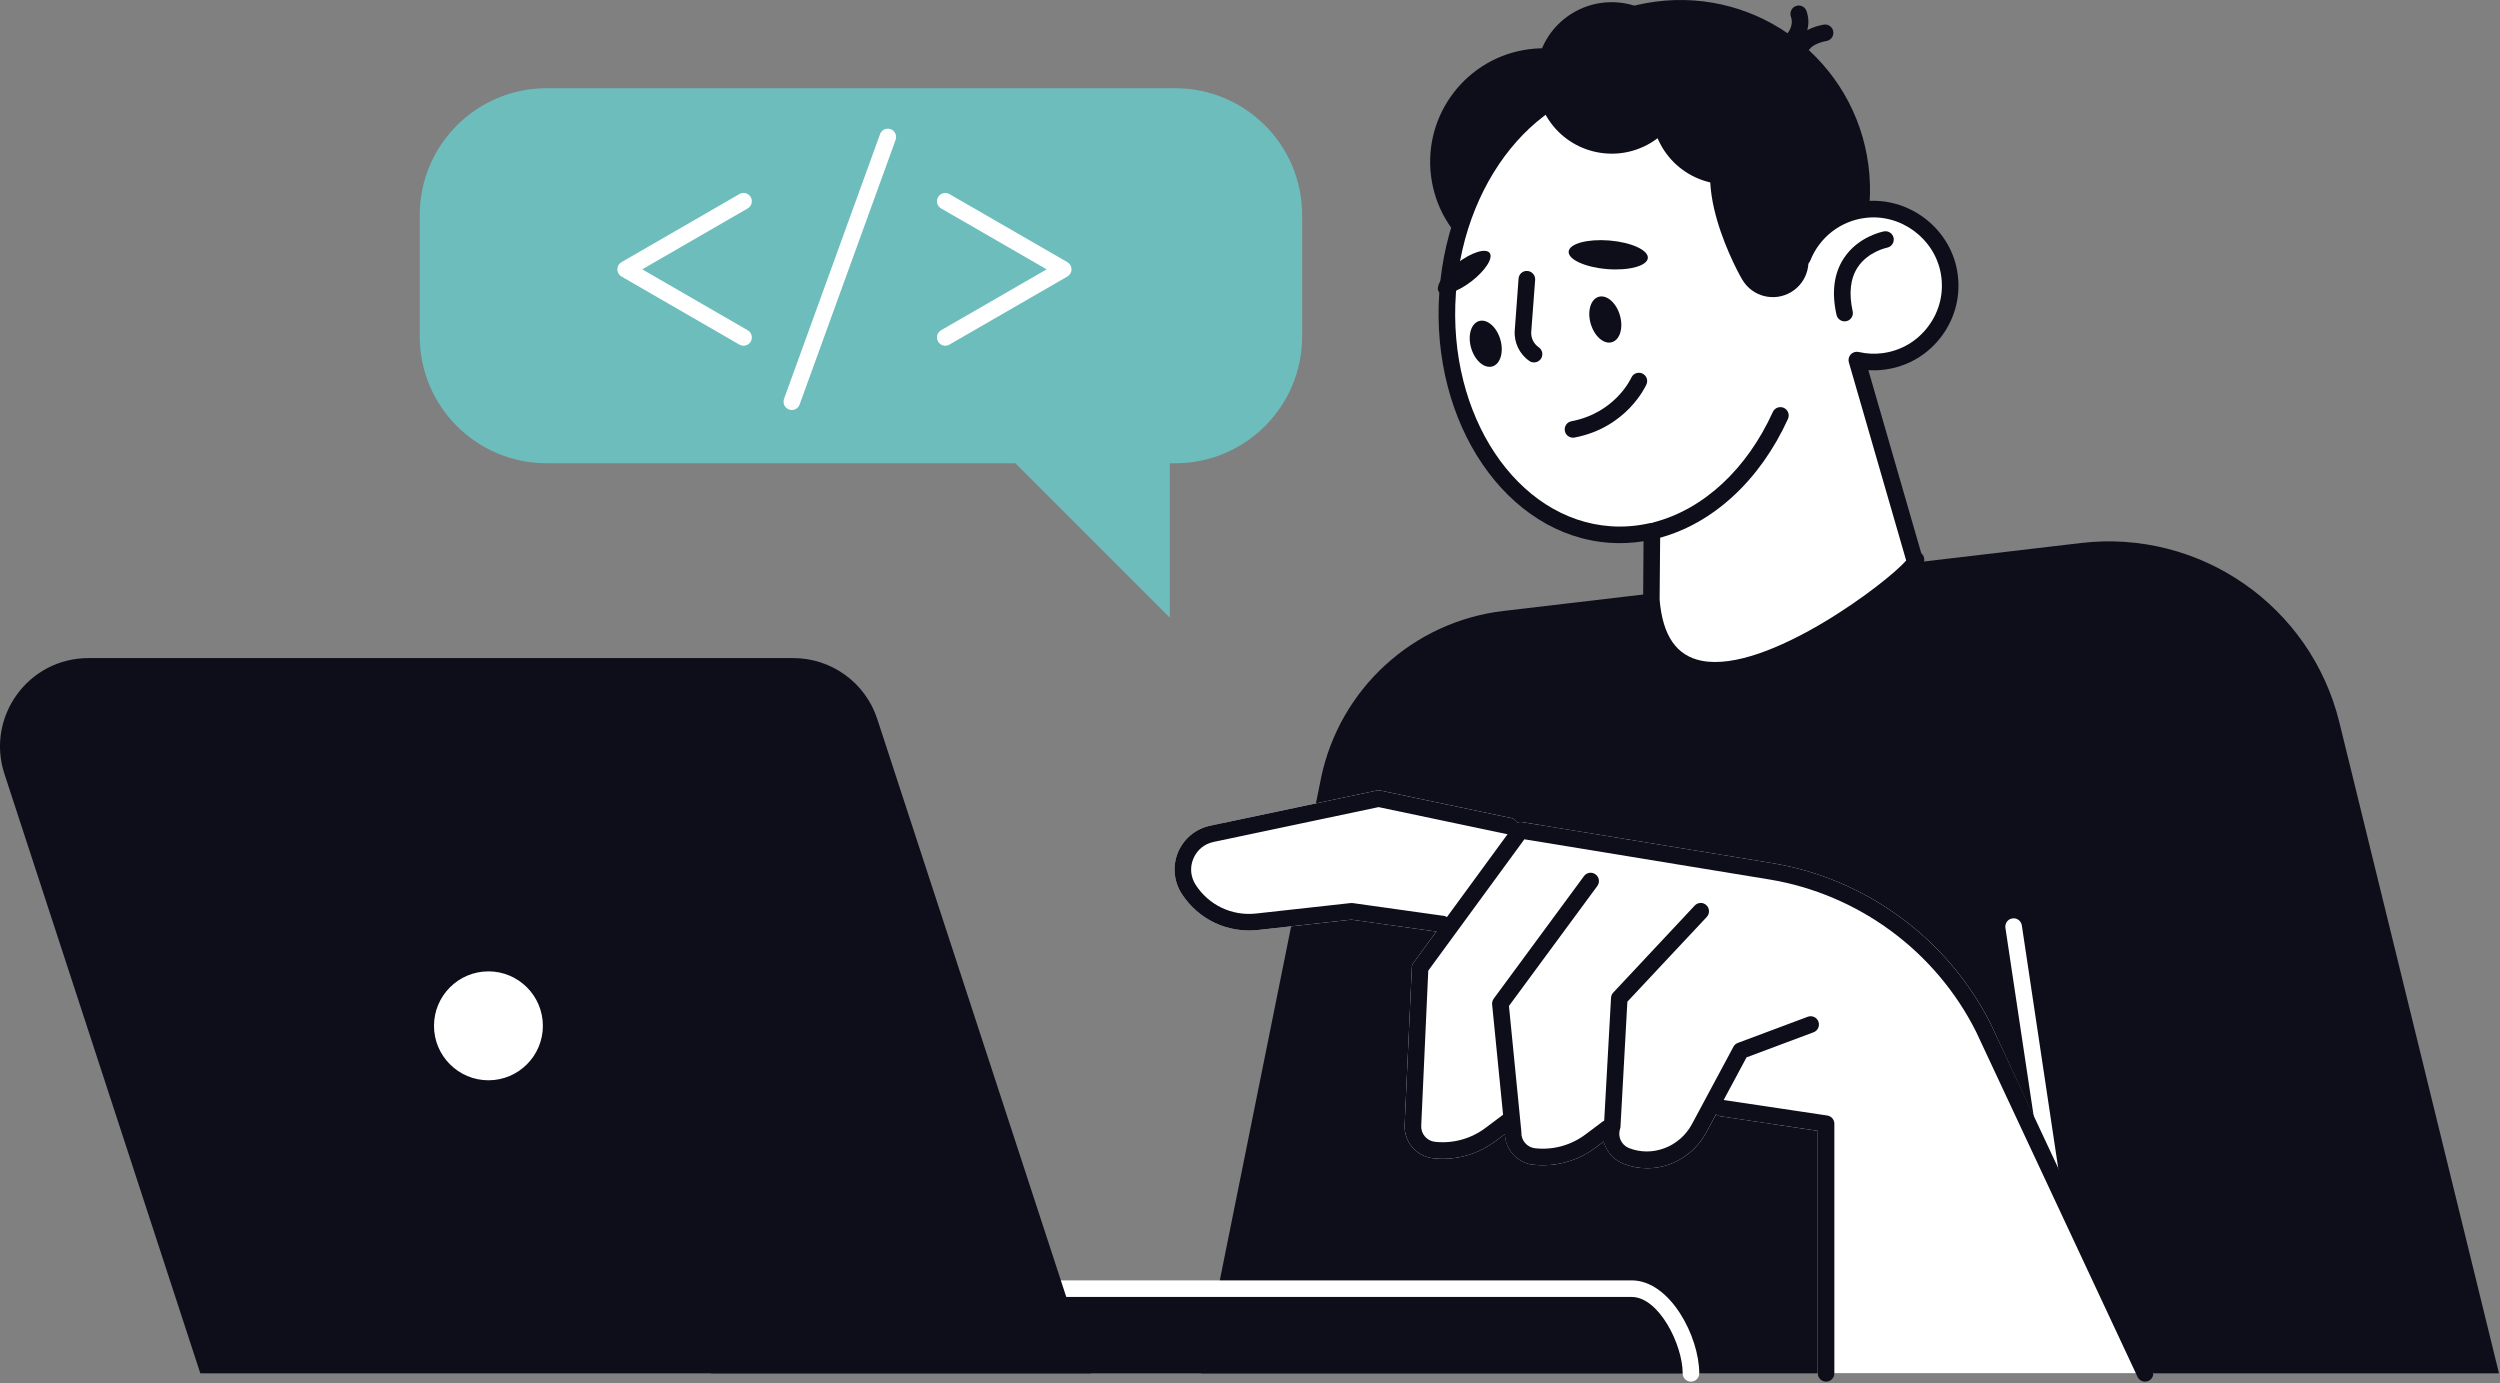 <?xml version="1.0" encoding="UTF-8" standalone="no"?><!DOCTYPE svg PUBLIC "-//W3C//DTD SVG 1.1//EN" "http://www.w3.org/Graphics/SVG/1.1/DTD/svg11.dtd"><svg width="100%" height="100%" viewBox="0 0 5234 2896" version="1.1" xmlns="http://www.w3.org/2000/svg" xmlns:xlink="http://www.w3.org/1999/xlink" xml:space="preserve" xmlns:serif="http://www.serif.com/" style="fill-rule:evenodd;clip-rule:evenodd;stroke-linejoin:round;stroke-miterlimit:2;"><rect x="0" y="0" width="5234" height="2896" fill="#808080" stroke="none"/><g><path d="M5231.88,2875.22l-334.204,-1362.93c-59.729,-243.75 -291.842,-404.759 -540.975,-375.434l-1208.85,142.205c-189.763,22.308 -343.758,163.645 -382.292,350.695l-251.041,1245.47l2717.36,0Z" style="fill:#0d0e19;fill-rule:nonzero;"/><path d="M3124.07,448.367c28.296,217.521 227.6,370.958 444.962,342.708c217.542,-28.246 371.009,-227.483 342.713,-445.017c-28.125,-217.516 -227.434,-370.954 -444.971,-342.708c-217.533,28.246 -370.833,227.483 -342.704,445.017Z" style="fill:#0d0e19;fill-rule:nonzero;"/><path d="M2996.12,369.321c16.845,130.142 136.108,221.946 266.316,205.054c130.038,-16.908 221.88,-136.113 205.038,-266.267c-16.838,-130.158 -136.108,-221.962 -266.317,-205.054c-130.033,16.896 -221.871,136.113 -205.037,266.267Z" style="fill:#0d0e19;fill-rule:nonzero;"/><path d="M3370.94,1119.08c-206.417,-14.462 -358.675,-240.641 -340.271,-505.191c18.571,-264.546 200.862,-467.275 407.292,-452.83c172.387,12.067 306.937,171.755 335.937,378.092c20.829,-52.658 68.917,-92.692 129.167,-100.175c83.675,-10.417 163.362,48.646 177.425,131.875c15.275,90.142 -47.396,174.1 -137.15,185.767c-19.271,2.5 -38.021,1.283 -55.909,-2.779l120.496,416.441c51.904,-4.412 -519.625,463.817 -550.7,85.05l1.213,-143.246c-28.467,6.492 -57.638,9.08 -87.5,6.996Z" style="fill:#fff;fill-rule:nonzero;"/><path d="M3458.44,1094.72c3.821,-0 7.646,1.321 10.766,3.837c4.171,3.317 6.596,8.35 6.596,13.663l-1.212,143.229c6.245,75.175 35.066,117.538 88.195,127.954c137.33,26.788 390.275,-165.158 427.95,-210.071l-119.97,-414.67c-1.73,-5.905 -0.167,-12.255 3.995,-16.734c4.167,-4.462 10.417,-6.375 16.496,-5.021c16.663,3.788 33.329,4.638 49.825,2.484c38.888,-5.05 73.092,-25.192 96.354,-56.717c23.438,-31.496 32.638,-70.175 26.042,-108.908c-12.675,-74.113 -83.679,-126.838 -158.337,-117.567c-51.734,6.421 -95.834,40.658 -115.1,89.337c-2.95,7.309 -10.421,11.771 -18.23,10.851c-7.812,-0.938 -14.062,-7.013 -15.104,-14.825c-28.475,-202.638 -160.075,-351.98 -319.966,-363.18c-196.696,-13.87 -370.834,182.155 -388.713,436.721c-17.883,254.584 127.6,472.9 324.133,486.65c27.255,1.909 54.863,-0.312 82.288,-6.579c1.387,-0.296 2.608,-0.454 3.992,-0.454Zm132.125,325.887c-18.059,0 -35.25,-2.308 -51.042,-7.395c-59.033,-18.942 -92.537,-71.58 -99.479,-156.475l0.866,-123.58c-23.787,3.788 -47.575,4.896 -71.183,3.229c-215.625,-15.083 -375.521,-250.033 -356.421,-523.695c19.267,-273.68 210.242,-483.888 425.863,-468.959c163.541,11.459 299.658,150.971 343.233,345.571c28.642,-36.908 71.004,-61.667 118.4,-67.567c92.883,-11.65 181.254,54.042 196.879,146.196c8.154,48.142 -3.3,96.234 -32.3,135.384c-28.991,39.2 -71.521,64.237 -119.787,70.504c-11.284,1.475 -22.746,1.821 -34.029,1.058l110.762,383.246c1.738,1.579 3.129,3.383 4.171,5.192c6.775,13.175 -3.992,25.816 -9.196,31.891c-42.192,50.017 -269.275,225.384 -426.737,225.4Z" style="fill:#0d0e19;fill-rule:nonzero;"/><path d="M3861.92,672.779c-7.984,0 -15.104,-5.487 -17.013,-13.579c-10.587,-47.379 -5.383,-87.396 15.625,-118.975c30.034,-45.467 81.6,-55.417 83.854,-55.8c9.375,-1.733 18.405,4.5 20.142,13.925c1.729,9.408 -4.521,18.438 -13.896,20.208c-0.346,0.071 -39.579,7.988 -61.458,41.146c-15.275,23.367 -18.75,54.288 -10.417,91.929c2.084,9.359 -3.646,18.646 -13.021,20.73c-1.383,0.275 -2.604,0.416 -3.816,0.416Z" style="fill:#0d0e19;fill-rule:nonzero;"/><path d="M3467.47,1127.38c-7.809,0 -14.75,-5.158 -16.838,-12.95c-2.433,-9.292 3.121,-18.787 12.496,-21.2c103.65,-27.171 194.271,-111.25 248.438,-230.696c3.991,-8.733 14.241,-12.604 23.091,-8.625c8.684,3.955 12.505,14.25 8.684,22.984c-58.68,129.012 -157.642,220.104 -271.534,249.912c-1.379,0.4 -2.95,0.575 -4.337,0.575Z" style="fill:#0d0e19;fill-rule:nonzero;"/><path d="M3118.69,529.479c8.162,10.625 -9.196,37.446 -38.546,59.929c-29.509,22.484 -59.892,32.1 -67.875,21.475c-8.163,-10.604 9.029,-37.446 38.537,-59.929c29.338,-22.483 59.721,-32.1 67.884,-21.475Z" style="fill:#0d0e19;fill-rule:nonzero;"/><path d="M3449.94,540.192c-1.388,16.525 -39.588,26.891 -85.413,23.158c-45.667,-3.733 -81.771,-20.154 -80.392,-36.683c1.392,-16.53 39.592,-26.892 85.246,-23.159c45.838,3.75 81.771,20.171 80.558,36.684Z" style="fill:#0d0e19;fill-rule:nonzero;"/><path d="M3211.74,758.804c-3.467,0 -6.946,-0.991 -9.896,-3.091c-20.833,-14.392 -32.467,-38.975 -30.558,-64.117l7.995,-108.279c0.684,-9.55 8.85,-16.859 18.571,-16.009c9.546,0.713 16.838,9.046 16.15,18.613l-8.162,108.246c-1.046,13.141 4.858,25.487 15.8,33.004c7.808,5.467 9.725,16.283 4.341,24.167c-3.475,4.862 -8.858,7.466 -14.241,7.466Z" style="fill:#0d0e19;fill-rule:nonzero;"/><path d="M3293.16,916.354c-8.155,0 -15.446,-5.779 -17.013,-14.112c-1.729,-9.429 4.342,-18.509 13.717,-20.296c90.975,-17.275 124.137,-88.283 125.521,-91.304c3.82,-8.696 14.062,-12.621 22.92,-8.696c8.68,3.921 12.675,14.129 8.68,22.862c-1.567,3.684 -41.325,90.488 -150.517,111.25c-1.221,0.209 -2.267,0.296 -3.309,0.296Z" style="fill:#0d0e19;fill-rule:nonzero;"/><path d="M3237.96,243.925c44.446,75.346 141.842,100.275 217.184,55.675c75.354,-44.617 100.175,-141.858 55.562,-217.221c-44.616,-75.35 -141.841,-100.279 -217.191,-55.679c-75.346,44.604 -100.175,141.858 -55.555,217.225Z" style="fill:#0d0e19;fill-rule:nonzero;"/><path d="M3479.8,308.196c44.621,75.346 141.846,100.275 217.191,55.675c75.521,-44.6 100.342,-141.859 55.73,-217.204c-44.617,-75.363 -141.842,-100.296 -217.184,-55.696c-75.354,44.621 -100.354,141.858 -55.737,217.225Z" style="fill:#0d0e19;fill-rule:nonzero;"/><path d="M3647.68,585.554c20.83,35.384 66.488,47.104 101.905,26.146c35.416,-20.954 47.224,-66.629 26.22,-102.012c-21.008,-35.4 -40.625,-307.95 -141.146,-248.35c-119.27,70.57 -7.983,288.816 13.021,324.216Z" style="fill:#0d0e19;fill-rule:nonzero;"/><path d="M3774.42,110.033c-3.475,0 -7.121,-1.091 -10.242,-3.35c-7.637,-5.658 -9.375,-16.525 -3.821,-24.27c17.709,-24.025 53.992,-30.275 57.984,-30.9c9.554,-1.48 18.404,5.016 19.791,14.475c1.563,9.483 -4.854,18.354 -14.408,19.829c-6.767,1.091 -27.604,6.546 -35.242,17.1c-3.475,4.654 -8.679,7.116 -14.062,7.116Z" style="fill:#0d0e19;fill-rule:nonzero;"/><path d="M3756.01,97.708c-4.163,0 -8.334,-1.441 -11.63,-4.375c-7.12,-6.354 -7.816,-17.221 -1.562,-24.408c0.696,-0.817 13.192,-15.871 6.596,-34.133c-3.125,-9.03 1.562,-18.975 10.587,-22.205c8.859,-3.262 18.921,1.442 22.05,10.467c13.717,38.042 -11.979,67.588 -13.021,68.838c-3.466,3.854 -8.333,5.816 -13.02,5.816Z" style="fill:#0d0e19;fill-rule:nonzero;"/><path d="M3330.32,677.829c7.637,26.233 27.433,43.525 44.279,38.629c17.012,-4.912 24.471,-30.175 16.833,-56.404c-7.637,-26.254 -27.6,-43.542 -44.446,-38.629c-16.833,4.913 -24.304,30.171 -16.666,56.404Z" style="fill:#0d0e19;fill-rule:nonzero;"/><path d="M3079.97,728.558c7.637,26.234 27.433,43.525 44.446,38.613c16.837,-4.913 24.304,-30.159 16.666,-56.409c-7.637,-26.233 -27.433,-43.52 -44.445,-38.608c-16.834,4.896 -24.305,30.154 -16.667,56.404Z" style="fill:#0d0e19;fill-rule:nonzero;"/><path d="M1488.83,2875.22l2051.38,0c-0,-68.592 -55.55,-177.275 -124.134,-177.275l-1927.25,0l0,177.275Z" style="fill:#0d0e19;fill-rule:nonzero;"/><path d="M3540.21,2892.59c-9.546,-0.001 -17.363,-7.78 -17.363,-17.363c-0,-60.242 -49.996,-159.913 -106.771,-159.913l-1927.25,0c-9.725,0 -17.362,-7.762 -17.362,-17.362c-0,-9.583 7.637,-17.358 17.362,-17.358l1927.25,-0c80.729,-0 141.492,118.07 141.492,194.633c-0,9.583 -7.804,17.362 -17.359,17.362Z" style="fill:#fff;fill-rule:nonzero;"/><path d="M2284.66,2875.22l-1865.28,0l-409.895,-1254.41c-39.588,-119.688 49.65,-243.038 175.687,-243.038l1475.7,0c79.691,0 150.529,51.129 175.529,126.859l448.258,1370.59Z" style="fill:#0d0e19;fill-rule:nonzero;"/><path d="M1153.93,2147.68c0,72.55 -58.858,131.371 -131.254,131.371c-72.571,-0 -131.421,-58.821 -131.421,-131.371c0,-72.554 58.85,-131.371 131.421,-131.371c72.396,0 131.254,58.817 131.254,131.371Z" style="fill:#fff;fill-rule:nonzero;"/><path d="M1022.68,2033.66c-63.016,-0 -114.058,51.145 -114.058,114.012c-0,62.863 51.042,114.008 114.058,114.008c62.85,0 113.892,-51.145 113.892,-114.008c-0,-62.867 -51.042,-114.013 -113.892,-114.013Zm0,262.742c-82.116,0 -148.779,-66.733 -148.779,-148.729c0,-82.017 66.663,-148.733 148.779,-148.733c81.95,-0 148.613,66.716 148.613,148.733c-0,81.996 -66.663,148.729 -148.613,148.729Z" style="fill:#0d0e19;fill-rule:nonzero;"/><path d="M4319.54,2650.12c-8.334,-0 -15.792,-6.179 -17.013,-14.792l-103.992,-692.796c-1.387,-9.495 5.038,-18.333 14.584,-19.737c9.546,-1.492 18.404,5.104 19.792,14.583l103.82,692.796c1.559,9.496 -5.037,18.333 -14.587,19.738c-0.867,0.141 -1.729,0.208 -2.604,0.208Z" style="fill:#fff;fill-rule:nonzero;"/><path d="M4506.38,2875.22l-337.846,-730c-89.762,-179.425 -261.458,-305.937 -459.55,-338.4l-522.396,-85.696c-3.646,-0.591 -7.12,0.071 -10.416,1.579c-2.088,-4.841 -6.25,-8.733 -11.809,-9.912l-274.65,-57.763c-2.433,-0.504 -4.866,-0.504 -7.12,0l-349.13,73.684c-30.212,6.371 -55.212,27.187 -67.191,55.675c-11.8,28.508 -8.85,60.991 7.816,86.912c34.892,53.767 96.005,82.725 159.55,75.763l195.659,-21.684l177.775,24.93l-47.913,65.537c-2.087,2.746 -3.3,6.042 -3.3,9.446l-15.104,330.154c-1.563,35.175 24.65,65.729 59.721,69.533c46.529,5.088 92.704,-7.604 130.037,-35.658l20.134,-15.071c1.22,32.884 26.22,60.642 59.383,64.254c6.762,0.73 13.358,1.092 20.133,1.092c39.588,0 78.125,-12.742 110.075,-36.754l17.359,-12.95c5.029,20 19.437,37.5 40.445,46.179c16.496,6.633 33.509,9.813 50.355,9.813c50.166,-0.001 98.783,-27.938 124.3,-75.784l20.312,-37.654c2.429,2.254 5.379,4.058 8.858,4.583l203.813,30.538l-0,507.654c-0,4.671 1.917,-3.263 5.212,-0c3.3,3.179 7.642,-0 12.15,-0c0.18,-0 0.18,0.017 0.346,-0l667.888,-0c6.079,-0.138 11.462,5.087 14.579,-0c2.95,-5.088 3.3,5.312 0.525,-0Z" style="fill:#fff;fill-rule:nonzero;"/><path d="M4490.92,2892.59c-6.592,-0.001 -12.85,-3.7 -15.8,-10.001l-337.846,-722.241c-84.55,-169.096 -246.871,-288.592 -433.85,-319.25l-511.984,-83.958l-201.212,274.979l-14.758,324.912c-0.696,16.913 11.808,31.617 28.645,33.442c37.671,4.146 75.35,-6.167 105.734,-28.925l35.587,-26.7c7.638,-5.75 18.571,-4.188 24.304,3.487c5.73,7.675 4.171,18.542 -3.466,24.305l-35.767,26.687c-37.333,28.071 -83.508,40.746 -130.037,35.658c-35.071,-3.804 -61.284,-34.358 -59.721,-69.533l15.104,-330.154c-0,-3.404 1.212,-6.7 3.3,-9.446l210.587,-287.829c3.821,-5.279 10.238,-7.933 16.842,-6.892l522.396,85.696c198.092,32.463 369.787,158.975 459.55,338.4l338.196,722.638c3.991,8.7 0.166,19.029 -8.513,23.091c-2.254,1.113 -4.858,1.634 -7.291,1.634Z" style="fill:#0d0e19;fill-rule:nonzero;"/><path d="M3230.15,2439.6c-6.775,0 -13.371,-0.362 -20.133,-1.092c-34.555,-3.77 -60.425,-33.579 -59.555,-68.195l-26.566,-267.446c-0.346,-4.275 0.875,-8.542 3.308,-12l189.054,-256.646c5.563,-7.708 16.496,-9.358 24.133,-3.683c7.817,5.679 9.38,16.545 3.825,24.27l-185.07,251.267l25.862,261.979c0.179,0.817 0.179,1.65 0.179,2.484c-0.875,16.929 11.809,31.616 28.642,33.454c37.675,4.133 75.175,-6.179 105.558,-28.938l35.588,-26.687c7.816,-5.746 18.579,-4.184 24.312,3.491c5.721,7.655 4.163,18.542 -3.475,24.288l-35.587,26.7c-31.95,24.012 -70.488,36.754 -110.075,36.754Z" style="fill:#0d0e19;fill-rule:nonzero;"/><path d="M3448.38,2445.89c-16.846,-0 -33.858,-3.18 -50.354,-9.813c-32.983,-13.608 -49.65,-48.817 -39.929,-81.475l14.762,-265.658c0.167,-4.063 1.905,-7.934 4.688,-10.921l170.483,-182.117c6.425,-7.016 17.538,-7.379 24.479,-0.816c6.942,6.562 7.292,17.55 0.867,24.55l-166.321,177.516l-14.412,261.563c-0,1.562 -0.338,3.125 -0.863,4.616c-5.383,16.042 2.6,33.663 18.225,40.121c49.133,19.775 106.6,-2.221 132.125,-49.775l86.975,-162.15c1.913,-3.717 5.213,-6.583 9.204,-8.058l146.35,-54.771c9.025,-3.387 19.096,1.179 22.396,10.154c3.296,8.992 -1.212,18.992 -10.242,22.346l-140.279,52.5l-83.854,156.404c-25.517,47.846 -74.133,75.784 -124.3,75.784Z" style="fill:#0d0e19;fill-rule:nonzero;"/><path d="M3019.9,1951.95c-0.696,-0 -1.558,-0.054 -2.433,-0.175l-188.192,-26.388l-195.658,21.684c-63.546,6.941 -124.658,-21.996 -159.55,-75.763c-16.667,-25.921 -19.617,-58.404 -7.817,-86.912c11.979,-28.488 36.979,-49.305 67.192,-55.675l349.129,-73.684c2.254,-0.504 4.688,-0.504 7.121,0l274.65,57.763c9.375,1.979 15.283,11.179 13.367,20.571c-1.909,9.375 -11.105,15.366 -20.659,13.404l-270.833,-56.996l-345.488,72.917c-19.446,4.062 -34.72,16.841 -42.358,35.05c-7.638,18.196 -5.729,38.141 4.858,54.708c27.609,42.654 76.046,65.692 126.563,60.083l197.925,-21.891c1.379,-0.154 2.95,-0.138 4.337,0.054l190.279,26.7c9.546,1.321 16.138,10.104 14.75,19.6c-1.212,8.683 -8.679,14.95 -17.183,14.95Z" style="fill:#0d0e19;fill-rule:nonzero;"/><path d="M3823.03,2892.59c-9.546,-0.001 -17.363,-7.78 -17.363,-17.363l0,-507.654l-203.812,-30.538c-9.379,-1.408 -15.971,-10.245 -14.583,-19.725c1.383,-9.496 10.241,-16.129 19.787,-14.6l218.584,32.742c8.5,1.271 14.75,8.579 14.75,17.171l-0,522.604c-0,9.583 -7.809,17.362 -17.363,17.362Z" style="fill:#0d0e19;fill-rule:nonzero;"/><path d="M2460.53,184.721l-1316.15,-0c-146.696,-0 -265.621,118.908 -265.621,265.608l0,253.942c0,146.683 118.925,265.608 265.621,265.608l981.429,0l323.263,323.3l-0,-323.3l11.454,0c146.704,0 265.629,-118.925 265.629,-265.608l0,-253.942c0,-146.7 -118.925,-265.608 -265.629,-265.608Z" style="fill:#6dbdbd;fill-rule:nonzero;"/><path d="M1556.7,723.821c-2.95,-0 -5.9,-0.746 -8.679,-2.329l-246.871,-142.567c-5.383,-3.108 -8.679,-8.838 -8.679,-15.038c0,-6.212 3.296,-11.941 8.679,-15.049l246.871,-142.555c8.342,-4.791 18.929,-1.941 23.788,6.355c4.687,8.316 1.912,18.925 -6.43,23.716l-220.825,127.534l220.825,127.516c8.342,4.813 11.117,15.417 6.43,23.733c-3.3,5.559 -9.03,8.684 -15.109,8.684Z" style="fill:#fff;fill-rule:nonzero;"/><path d="M1978.93,723.821c-5.9,-0 -11.808,-3.125 -14.929,-8.683c-4.866,-8.317 -2.087,-18.921 6.246,-23.734l221.008,-127.516l-221.008,-127.534c-8.333,-4.791 -11.112,-15.4 -6.246,-23.716c4.688,-8.296 15.275,-11.146 23.609,-6.355l247.05,142.555c5.383,3.108 8.679,8.837 8.679,15.05c-0,6.2 -3.296,11.929 -8.679,15.037l-247.05,142.567c-2.605,1.583 -5.73,2.329 -8.68,2.329Z" style="fill:#fff;fill-rule:nonzero;"/><path d="M1657.75,858.367c-1.904,-0 -3.821,-0.329 -5.9,-1.042c-9.025,-3.262 -13.546,-13.229 -10.417,-22.237l201.042,-554.238c3.121,-9.025 13.192,-13.662 22.221,-10.4c9.025,3.267 13.537,13.213 10.417,22.242l-201.042,554.233c-2.433,7.067 -9.2,11.442 -16.321,11.442Z" style="fill:#fff;fill-rule:nonzero;"/></g></svg>